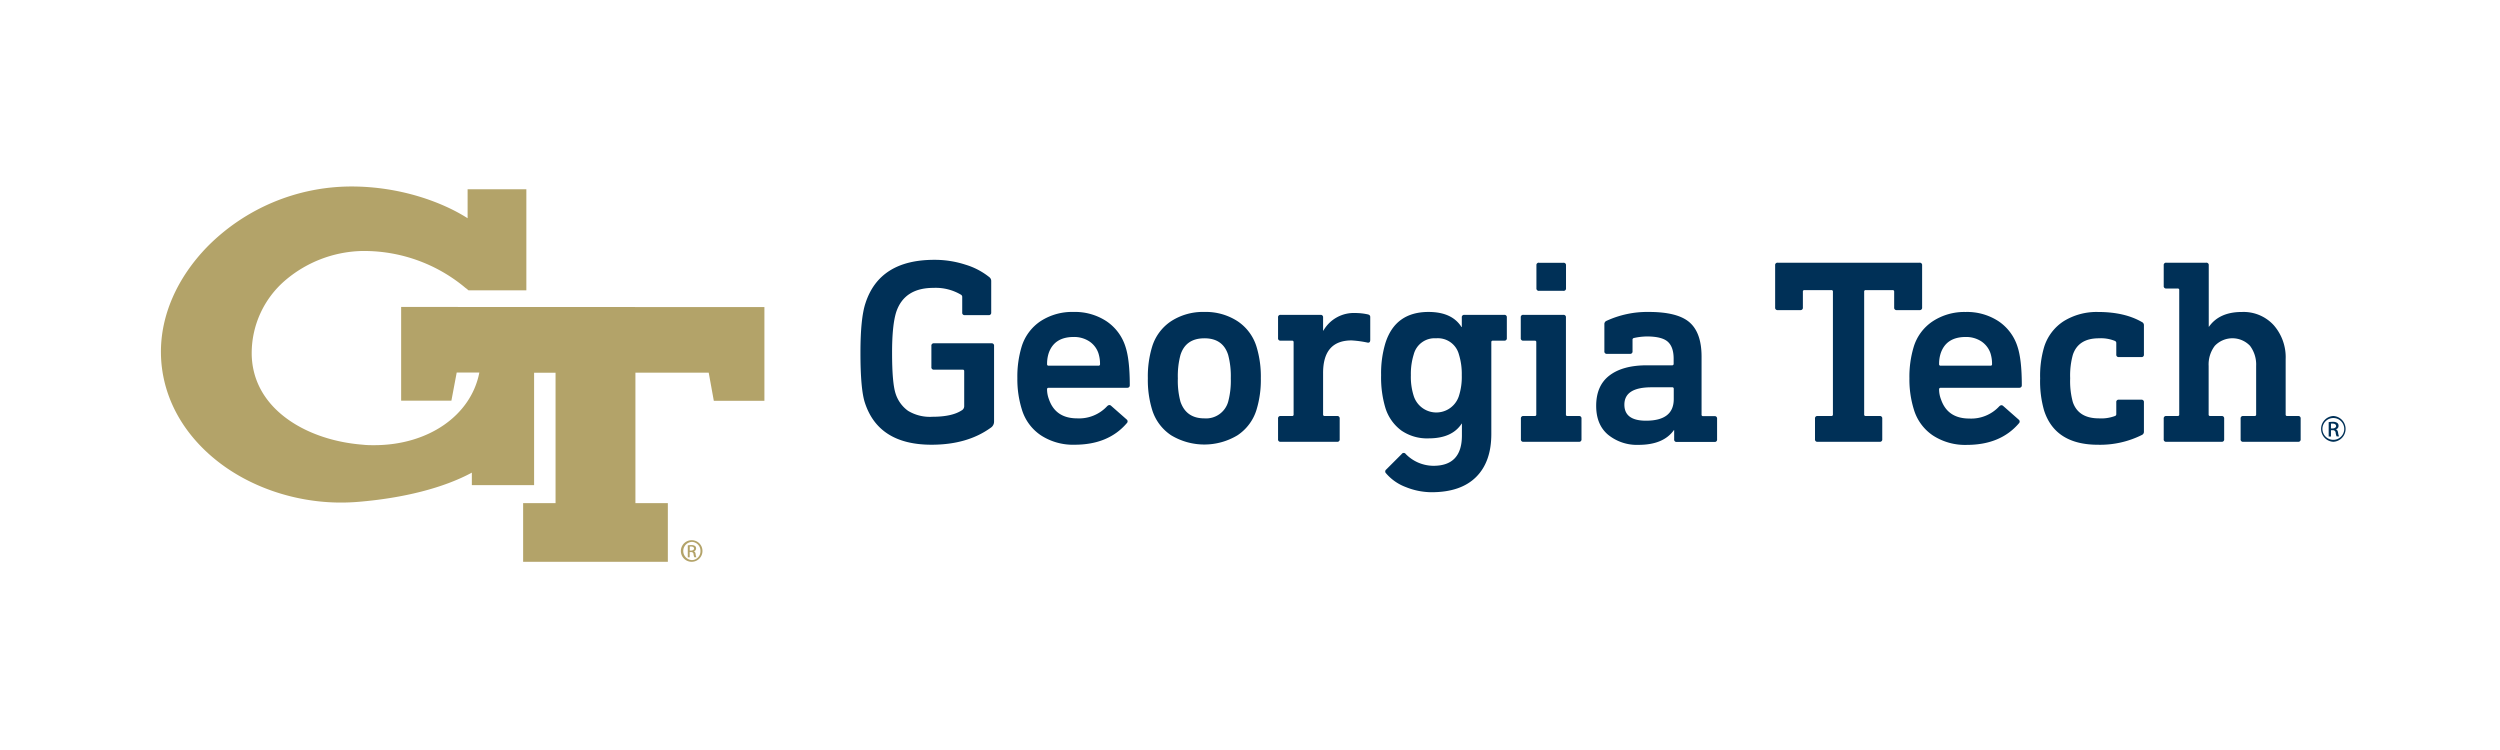 <svg id="Layer_1" data-name="Layer 1" xmlns="http://www.w3.org/2000/svg" viewBox="0 0 720 216"><defs><style>.cls-1{fill:#003057;}.cls-2{fill:#b3a369;}</style></defs><path class="cls-1" d="M512,75.66h40.81a.67.67,0,0,1,.76.76V88.56a.67.67,0,0,1-.76.75h-6.53a.67.67,0,0,1-.76-.75V84a.4.4,0,0,0-.45-.45h-7.74a.4.4,0,0,0-.45.45v35.35a.4.4,0,0,0,.45.46h4a.67.67,0,0,1,.76.76v5.91a.67.67,0,0,1-.76.76H523.48a.67.67,0,0,1-.76-.76v-5.91a.67.67,0,0,1,.76-.76h3.94a.41.41,0,0,0,.46-.46V84a.4.4,0,0,0-.46-.45h-7.74a.4.4,0,0,0-.45.45v4.56a.67.67,0,0,1-.76.75H512a.67.67,0,0,1-.76-.75V76.42A.67.67,0,0,1,512,75.66Z"/><path class="cls-1" d="M566.05,89.85a16.52,16.52,0,0,1,9.56,2.69,13.8,13.8,0,0,1,5.46,7.39q1.21,3.72,1.21,11c0,.51-.28.76-.83.76H558.92a.41.41,0,0,0-.46.46A7.94,7.94,0,0,0,559,115q1.89,5.55,8.19,5.54a11,11,0,0,0,8.57-3.49q.6-.6,1.14-.15l4.47,3.94a.7.7,0,0,1,.08,1.07q-5.31,6.21-15,6.22a17,17,0,0,1-9.75-2.7,13.74,13.74,0,0,1-5.5-7.47,29.18,29.18,0,0,1-1.29-9,29.75,29.75,0,0,1,1.22-9,13.56,13.56,0,0,1,5.5-7.43A16.6,16.6,0,0,1,566.05,89.85Zm.08,7.2q-5.62,0-7.21,4.7a9.92,9.92,0,0,0-.46,3.11.41.41,0,0,0,.46.46h14.34a.4.4,0,0,0,.45-.46,9.93,9.93,0,0,0-.45-3.11,6.69,6.69,0,0,0-2.66-3.45A8,8,0,0,0,566.13,97.05Z"/><path class="cls-1" d="M604.25,89.85q7.59,0,12.59,2.88a1,1,0,0,1,.61,1v8.35a.67.67,0,0,1-.76.76h-6.45a.67.67,0,0,1-.75-.76V98.72a.65.65,0,0,0-.38-.53,10.78,10.78,0,0,0-4.63-.76q-5.93,0-7.51,4.78a22.54,22.54,0,0,0-.76,6.75,22.87,22.87,0,0,0,.76,6.83q1.59,4.69,7.51,4.7a11.33,11.33,0,0,0,4.63-.68.54.54,0,0,0,.38-.53v-3.42a.66.66,0,0,1,.75-.75h6.45a.67.67,0,0,1,.76.75v8.42a1,1,0,0,1-.61,1,26.9,26.9,0,0,1-12.59,2.81q-12.36,0-15.55-9.86a30.2,30.2,0,0,1-1.14-9.26,29.29,29.29,0,0,1,1.14-9,13.7,13.7,0,0,1,5.65-7.47A18,18,0,0,1,604.25,89.85Z"/><path class="cls-1" d="M623.91,75.66h11.45a.67.67,0,0,1,.76.76V94.09h.07q3-4.25,9.49-4.24a11.76,11.76,0,0,1,9.14,3.79,14,14,0,0,1,3.45,9.78v15.93a.4.4,0,0,0,.45.46h3.11a.67.67,0,0,1,.76.76v5.91a.67.67,0,0,1-.76.76H646.06a.67.67,0,0,1-.76-.76v-5.91a.67.67,0,0,1,.76-.76h3.26a.4.4,0,0,0,.45-.46V105.4A9,9,0,0,0,648,99.59a7,7,0,0,0-10.13,0,8.84,8.84,0,0,0-1.78,5.81v13.95a.4.4,0,0,0,.45.46h3.27a.67.67,0,0,1,.75.76v5.91a.67.67,0,0,1-.75.76H623.91a.67.67,0,0,1-.76-.76v-5.91a.67.67,0,0,1,.76-.76h3.26a.4.4,0,0,0,.45-.46V83.55a.4.4,0,0,0-.45-.46h-3.26a.67.67,0,0,1-.76-.75V76.42A.67.67,0,0,1,623.91,75.66Z"/><path class="cls-1" d="M672,119.81h0a3.72,3.72,0,0,0,0,7.43,3.72,3.72,0,0,0,0-7.43Zm0,6.86a3.14,3.14,0,0,1,0-6.28h0a3.14,3.14,0,0,1,0,6.28Z"/><path class="cls-1" d="M672.69,123.65v0a1,1,0,0,0,.81-1,1,1,0,0,0-.38-.86,2.2,2.2,0,0,0-1.29-.31,7.4,7.4,0,0,0-1.17.1v4.14h.66V123.9h.46a.77.77,0,0,1,.89.72,3.19,3.19,0,0,0,.28,1.06h.69a3.71,3.71,0,0,1-.26-1C673.3,124.05,673.05,123.72,672.69,123.65Zm-.89-.26h-.48V122a4.64,4.64,0,0,1,.48,0c.74,0,1,.36,1,.73S672.34,123.39,671.8,123.39Z"/><path class="cls-1" d="M269.07,74.83a28.57,28.57,0,0,1,9,1.4,20.34,20.34,0,0,1,6.87,3.6,1.39,1.39,0,0,1,.53,1.06V90a.68.68,0,0,1-.76.76h-6.83a.67.67,0,0,1-.76-.76V85.52a.74.74,0,0,0-.3-.61,14.29,14.29,0,0,0-8-2q-8.34,0-10.69,6.9-1.22,3.8-1.21,11.83,0,8.58,1,11.68a9.74,9.74,0,0,0,3.6,5,12.1,12.1,0,0,0,7,1.71q5.61,0,8.41-1.82a1.38,1.38,0,0,0,.76-1.22V106.91a.4.4,0,0,0-.45-.45H269a.67.67,0,0,1-.76-.76V99.63a.67.67,0,0,1,.76-.76h16.53a.67.67,0,0,1,.76.76V121.4a2.1,2.1,0,0,1-1,1.82q-6.75,4.86-17,4.86-15.24,0-19.19-12.06-1.29-3.87-1.29-14.42,0-9.93,1.44-14.26Q253.29,74.83,269.07,74.83Z"/><path class="cls-1" d="M309.14,89.84a16.5,16.5,0,0,1,9.56,2.7,13.8,13.8,0,0,1,5.46,7.39q1.21,3.72,1.22,11c0,.51-.28.76-.84.76H302a.4.4,0,0,0-.45.46,8.15,8.15,0,0,0,.53,2.8q1.89,5.55,8.19,5.54a11,11,0,0,0,8.57-3.49q.61-.6,1.14-.15l4.48,3.94a.7.7,0,0,1,.07,1.07q-5.31,6.21-15,6.22a16.94,16.94,0,0,1-9.74-2.7,13.69,13.69,0,0,1-5.5-7.47,29.18,29.18,0,0,1-1.29-9,29.77,29.77,0,0,1,1.21-9,13.61,13.61,0,0,1,5.5-7.43A16.63,16.63,0,0,1,309.14,89.84Zm.08,7.21q-5.61,0-7.21,4.7a9.93,9.93,0,0,0-.45,3.11.4.4,0,0,0,.45.46h14.34a.41.41,0,0,0,.46-.46,9.92,9.92,0,0,0-.46-3.11,6.62,6.62,0,0,0-2.65-3.45A8,8,0,0,0,309.22,97.05Z"/><path class="cls-1" d="M346.88,89.84a16.76,16.76,0,0,1,9.52,2.66,13.56,13.56,0,0,1,5.5,7.43,29.3,29.3,0,0,1,1.22,9,29.3,29.3,0,0,1-1.22,9,13.56,13.56,0,0,1-5.5,7.43,18.49,18.49,0,0,1-19.11,0,13.56,13.56,0,0,1-5.5-7.43,29.32,29.32,0,0,1-1.21-9,29.32,29.32,0,0,1,1.21-9,13.56,13.56,0,0,1,5.5-7.43A16.88,16.88,0,0,1,346.88,89.84Zm0,7.59q-5.38,0-6.9,4.78a23.46,23.46,0,0,0-.76,6.75,23,23,0,0,0,.76,6.75q1.66,4.79,6.9,4.78a6.61,6.61,0,0,0,6.83-4.78,23.34,23.34,0,0,0,.76-6.75,23.82,23.82,0,0,0-.76-6.75Q352.2,97.43,346.88,97.43Z"/><path class="cls-1" d="M390.31,90.15a16.88,16.88,0,0,1,3.56.38c.51.1.76.35.76.76v6.6c0,.65-.3.91-.91.75a30,30,0,0,0-4.47-.6q-8.21,0-8.2,9.4v11.91a.41.41,0,0,0,.46.46h3.56a.67.67,0,0,1,.76.76v5.91a.67.67,0,0,1-.76.76H368.84a.67.67,0,0,1-.76-.76v-5.91a.67.67,0,0,1,.76-.76h3.26a.4.4,0,0,0,.46-.46V98.57a.41.41,0,0,0-.46-.46h-3.26a.67.67,0,0,1-.76-.76V91.44a.67.67,0,0,1,.76-.76H380.3a.67.67,0,0,1,.75.76v3.79h.08A10.08,10.08,0,0,1,390.31,90.15Z"/><path class="cls-1" d="M411.41,89.84q6.75,0,9.49,4.33H421V91.44a.67.67,0,0,1,.76-.76h11.45a.67.67,0,0,1,.76.76v5.91a.67.67,0,0,1-.76.76h-3.26a.4.4,0,0,0-.45.46V125q0,8-4.37,12.36t-12.7,4.4a20,20,0,0,1-7.55-1.48,13.9,13.9,0,0,1-5.73-4,.7.7,0,0,1,.08-1.06l4.48-4.48a.68.68,0,0,1,1.13,0,11.24,11.24,0,0,0,8,3.41q8.19,0,8.19-8.72V122h-.07q-2.75,4.24-9.49,4.25A13.07,13.07,0,0,1,403.6,124a12.82,12.82,0,0,1-4.63-6.6,30.49,30.49,0,0,1-1.21-9.33A30.12,30.12,0,0,1,399,98.8Q401.85,89.85,411.41,89.84Zm2.2,7.59a6.2,6.2,0,0,0-6.45,4.63,18.77,18.77,0,0,0-.83,6,17.89,17.89,0,0,0,.83,6,6.83,6.83,0,0,0,13,0,17.89,17.89,0,0,0,.83-6,18.77,18.77,0,0,0-.83-6A6.25,6.25,0,0,0,413.61,97.43Z"/><path class="cls-1" d="M438.78,90.68h11.45a.67.67,0,0,1,.76.76v27.91a.4.4,0,0,0,.46.46h3.26a.67.67,0,0,1,.76.76v5.91a.67.67,0,0,1-.76.76H438.78a.67.67,0,0,1-.76-.76v-5.91a.67.67,0,0,1,.76-.76H442a.4.4,0,0,0,.45-.46V98.57a.4.4,0,0,0-.45-.46h-3.26a.67.67,0,0,1-.76-.76V91.44A.67.67,0,0,1,438.78,90.68Zm4.47-15h7a.67.67,0,0,1,.76.76V83a.67.67,0,0,1-.76.76h-7a.68.68,0,0,1-.76-.76v-6.6A.67.67,0,0,1,443.25,75.66Z"/><path class="cls-1" d="M474.87,89.84q8.28,0,11.72,3t3.46,9.79v16.76a.4.4,0,0,0,.45.46h3.26a.67.67,0,0,1,.76.76v5.91a.67.67,0,0,1-.76.76H482.92a.67.67,0,0,1-.76-.76v-2.65h-.08q-3,4.24-10.16,4.25a13.16,13.16,0,0,1-8.76-2.89q-3.46-2.88-3.46-8.34,0-5.84,3.84-8.76t10.73-2.92h7.28a.41.41,0,0,0,.46-.46v-1.44q0-3.33-1.64-4.85T474.5,96.9a17.73,17.73,0,0,0-3.95.45.48.48,0,0,0-.38.54v3.26a.67.67,0,0,1-.76.76h-6.6a.67.67,0,0,1-.75-.76V93.41a1,1,0,0,1,.6-1A28.06,28.06,0,0,1,474.87,89.84Zm6.68,21.7h-5.92q-7.81,0-7.81,5,0,4.62,6.22,4.62,8,0,8-6.22v-3A.4.4,0,0,0,481.55,111.54Z"/><path class="cls-2" d="M199.25,155.58h0a3.11,3.11,0,1,0,3.06,3.1A3.08,3.08,0,0,0,199.23,155.58Zm0,5.73a2.63,2.63,0,0,1,0-5.25h0a2.56,2.56,0,0,1,2.48,2.64A2.52,2.52,0,0,1,199.25,161.31Z"/><path class="cls-2" d="M199.8,158.79v0a.84.84,0,0,0,.67-.84.83.83,0,0,0-.31-.71,1.87,1.87,0,0,0-1.08-.26,6.45,6.45,0,0,0-1,.08v3.46h.55V159H199a.64.64,0,0,1,.74.61,2.39,2.39,0,0,0,.24.88h.58a2.65,2.65,0,0,1-.22-.86C200.31,159.12,200.1,158.85,199.8,158.79Zm-.75-.22h-.4V157.4a3.29,3.29,0,0,1,.4,0c.62,0,.84.31.84.61S199.51,158.57,199.05,158.57Z"/><path class="cls-2" d="M101.22,54.52h0Z"/><path class="cls-2" d="M115.53,88.4v27H130l1.53-8.11h6.52c-2.39,12.36-14.69,20.92-30.28,20.92-1.07,0-2.15,0-3.22-.13-8.64-.66-16.58-3.44-22.36-7.83-6.38-4.83-9.73-11.3-9.7-18.69A27.62,27.62,0,0,1,82,80.87,35.33,35.33,0,0,1,104,72.29c.52,0,1,0,1.58,0a45.43,45.43,0,0,1,28,10.23c.39.33.48.4.58.47a5.36,5.36,0,0,1,.56.45l.22.18h16.65V54.51H134.67v8.34c-7.11-4.55-19.26-9.14-33.45-9.14H101A58.44,58.44,0,0,0,59.76,71C51,80,46.21,90.87,46.35,101.78c.16,11.72,5.8,22.64,15.91,30.75,9.66,7.76,22.77,12.21,35.94,12.21,1.63,0,3.28-.07,4.9-.2,13.05-1.07,24.62-4,32.79-8.42l0,3.6h17.93V107.34H160V144.9h-9.34v16.89h41.68V144.9H183V107.33h21.11l1.47,8.11h14.57v-27ZM101.22,54.52h0Z"/></svg>